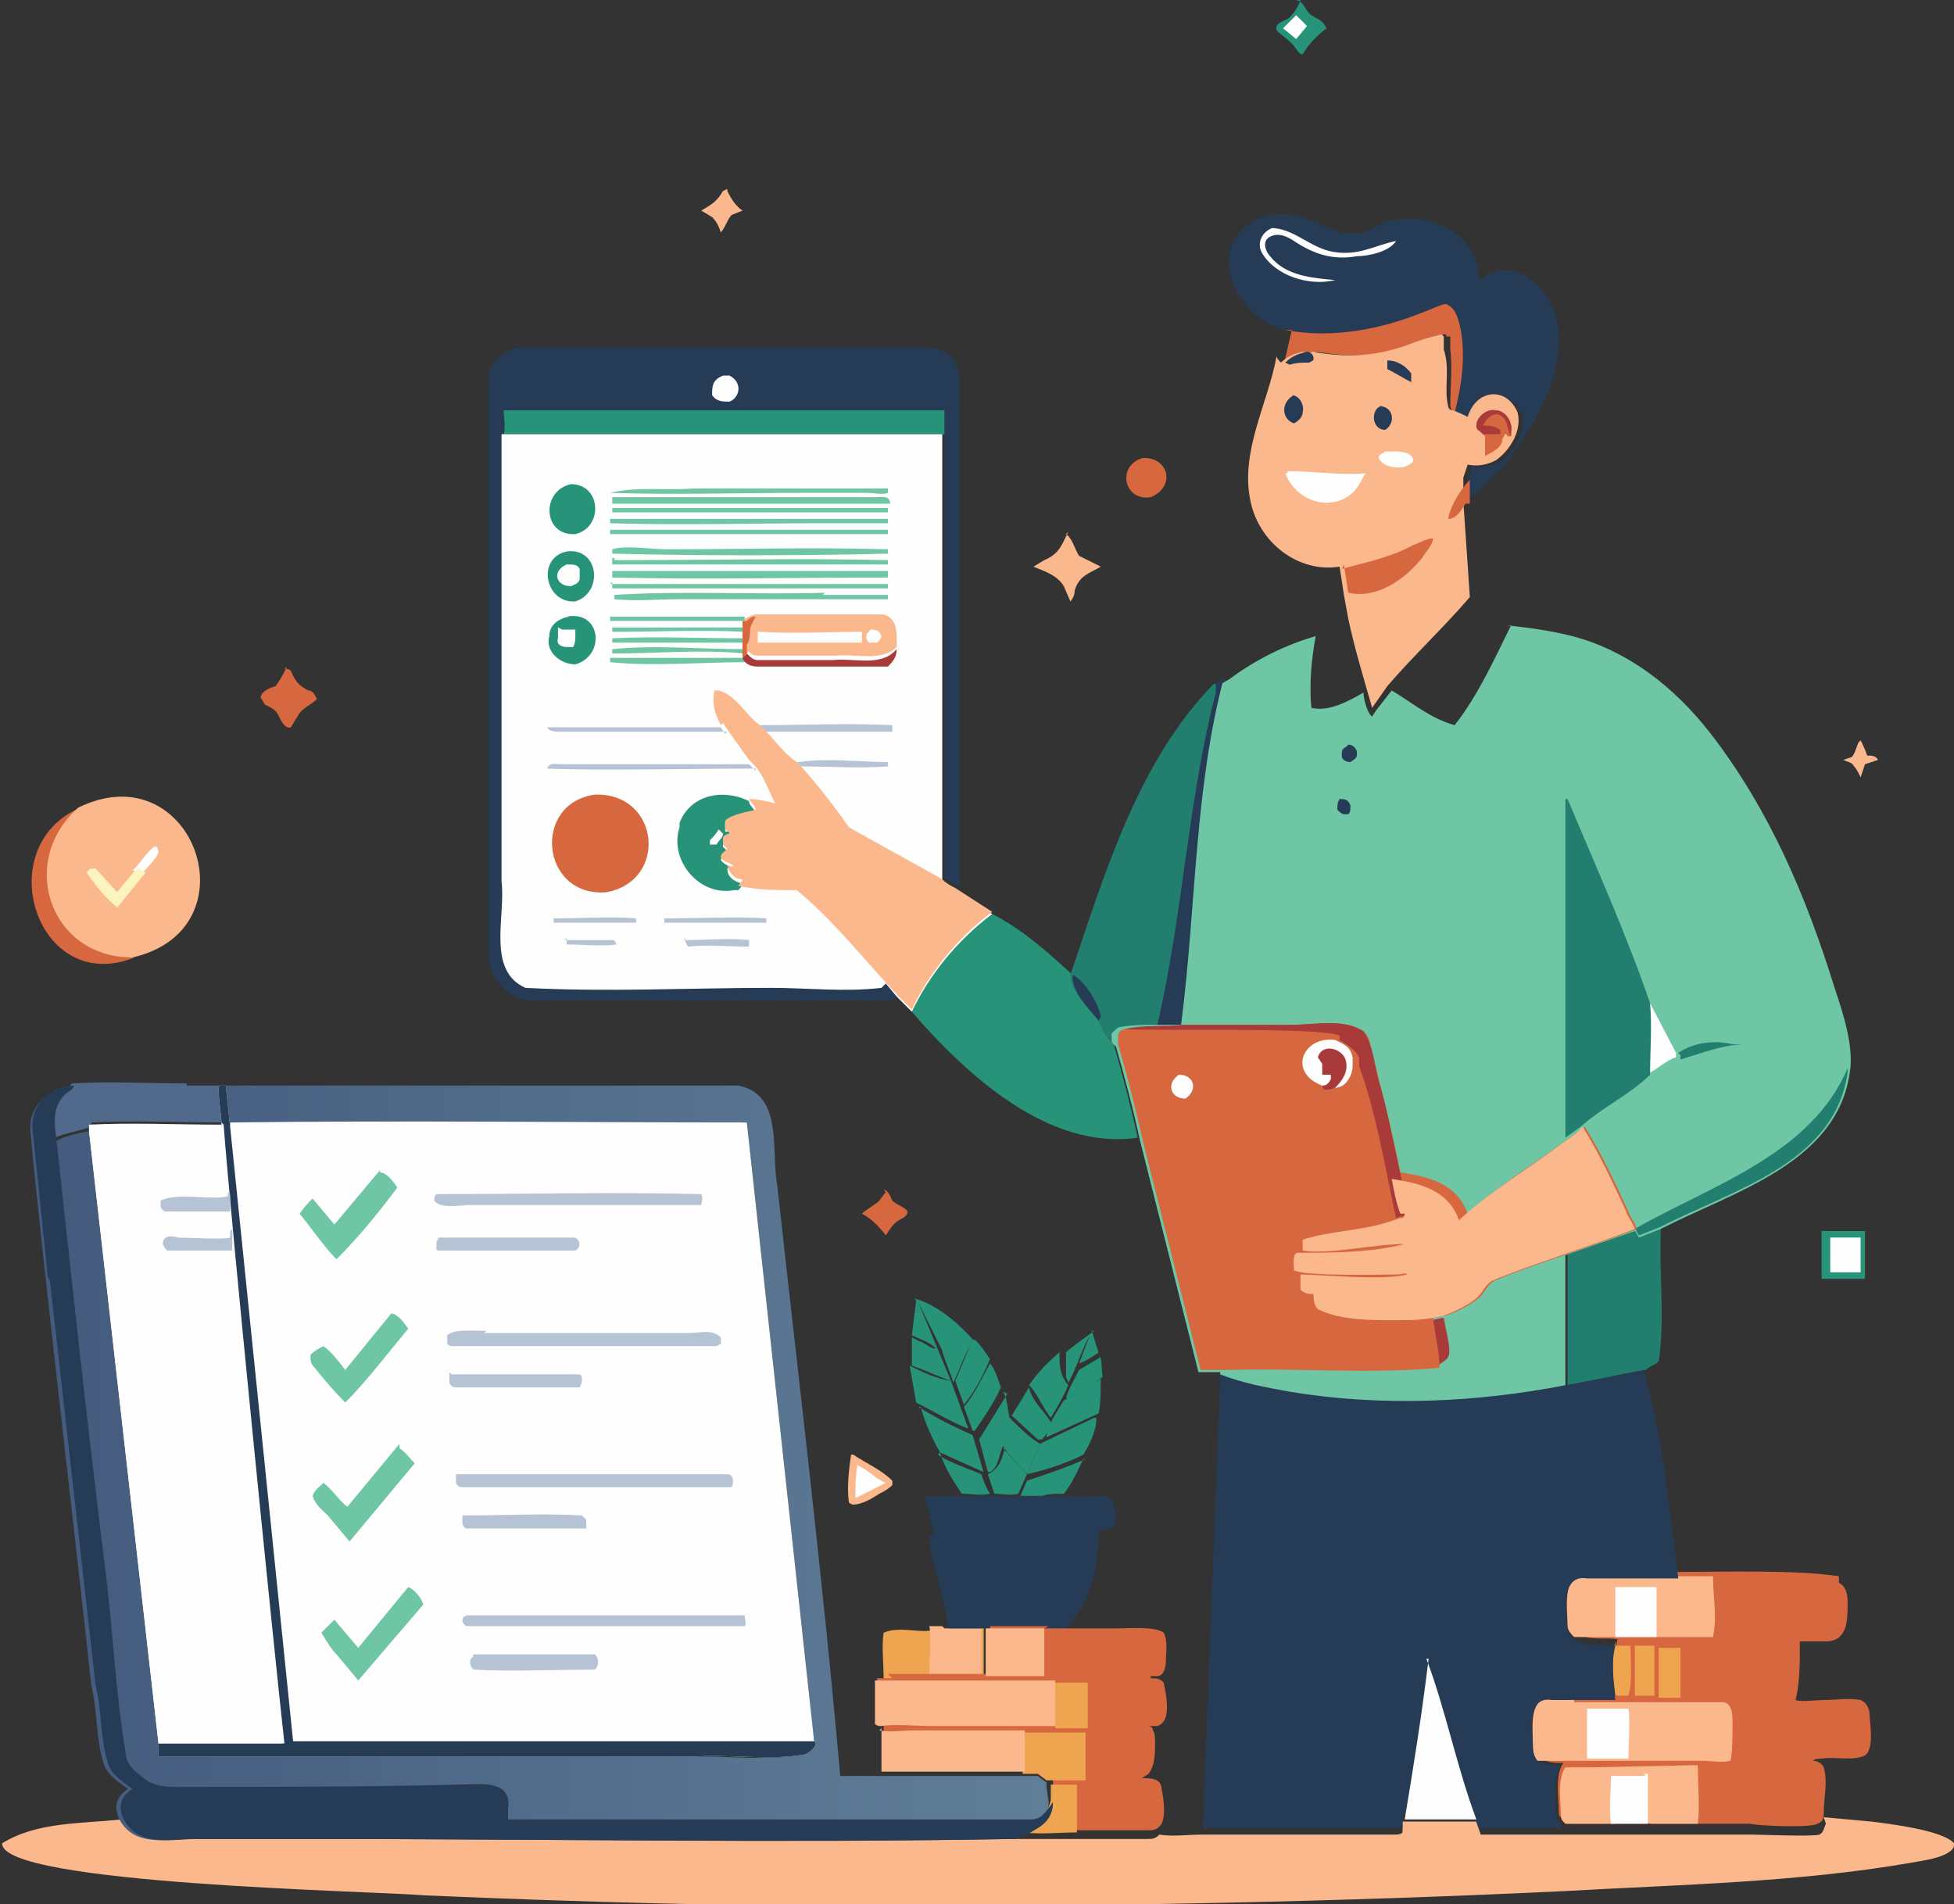 <svg xmlns="http://www.w3.org/2000/svg" viewBox="0 0 90 87.7"><rect x="0" y="0" width="90" height="87.7" fill="#333333" stroke="none"/><defs><linearGradient id="a" x1="2.5" x2="48.3" y1="18.5" y2="18.2" gradientTransform="matrix(1 0 0 -1 0 85.7)" gradientUnits="userSpaceOnUse"><stop offset="0" stop-color="#445b7e"/><stop offset="1" stop-color="#607e98"/></linearGradient></defs><path d="M85.7 34.1c.1.2.2.4.3.7.2 0 .4 0 .5.2l-.6.2-.2.6c-.1-.2-.2-.4-.3-.5-.1-.2-.3-.2-.5-.3l.3-.1c.2 0 .3-.5.4-.7ZM33.5 8.7v.1c.2.4.4.7.7.9l-.5.2c-.2.2-.3.6-.5.8-.1-.3-.2-.5-.4-.7l-.5-.3c.5-.3.7-.4 1-.9Z" fill="#fcb88d"/><path d="M50.6 62.4c.2.1.1.8.2 1-.5.4-1 .7-1.6 1h-.1c.1-.4.4-.9.6-1.3l1-.6Z" fill="#279479"/><path d="M50.3 61.3c.1.4.2.7.3 1-.3.2-.6.4-.9.5l.5-1.3c-.4.7-.6 1.5-1 2.2 0-.1-.1-.2-.1-.3v-1.1c-.1 0 1.3-1 1.3-1Z" fill="#279479"/><path d="M40.7 54.8c.2 0 .3.3.4.5.2.2.6.3.7.5 0 .2-.2.3-.4.4-.3.2-.4.4-.6.7-.3-.4-.7-.8-1.1-1 .2-.2.6-.4.8-.6l.3-.4Z" fill="#d7673f"/><path d="M47.4 63.9c.1.6.7 1.1 1 1.6 0 .2-.2.6-.4.8h-.2l-1.2-1.1.8-1.3ZM43.2 67c.6.4 1.3.6 2 .9.1.3.2.6.4.9-.4.1-.9 0-1.3 0-.4-.6-.8-1.2-1-1.9Zm1.7-5.3c.3.3.5.6.7.9-.3.7-.7 1.5-1.2 2.1l-.4-1.1.8-1.9h.1Zm1.3 5 1.1 1.2-.4.9c-.2.1-.9 0-1.1 0l-.3-.9c.6-.3.6-.7.8-1.2Zm3.7.5c-.3.6-.5 1.1-.9 1.6-.4 0-.7 0-1 .1h-1l.3-.7c.9-.3 1.8-.6 2.7-1Z" fill="#279479"/><path d="M45.6 62.8c.2.2.4.8.5 1.1-.3.7-.8 1.4-1.2 2h-.1l-.4-1.1c.5-.6.8-1.3 1.2-2Z" fill="#279479"/><path d="M52.6 21.1c1.2-.1 1.6 1.3.4 1.8-1.2.2-1.6-1.4-.4-1.8Z" fill="#d7673f"/><path d="M48.8 62.3c0 .6 0 1 .4 1.5-.2.5-.5 1-.8 1.5-.4-.5-.6-1.1-1-1.5.4-.6.9-1.1 1.5-1.6Z" fill="#279479"/><path d="M39.3 67c.6.4 1.3.7 1.8 1.2v.2c-.2.2-.4.3-.6.4-.3.2-.8.5-1.2.5 0 0-.1 0-.2-.1-.1-.7 0-1.5.1-2.2Z" fill="#fcb88d"/><path d="M39.5 67.5c.5.2.8.6 1.3.8l-.6.3-.8.4c0-.5 0-1 .1-1.6Z" fill="#fefefe"/><path d="M59.7 0c.4.1.4.5.7.7.3.2.5.2.7.6-.5.4-.8.7-1.1 1.2-.2 0-.3-.3-.5-.5s-.5-.4-.7-.6c-.1-.4.4-.4.6-.6.2-.2.4-.5.5-.8Z" fill="#279479"/><path d="m59.7.7.5.5-.5.6-.6-.5.5-.5Z" fill="#fefefe"/><path d="M50.7 63.6c0 .4 0 1.1-.1 1.5l-2.4 1.1c0-.5.5-1.2.8-1.7.6-.3 1.1-.6 1.7-1Z" fill="#279479"/><path d="M49.1 24.6c.3.2.4.7.6 1l1 .5c-.5.3-1 .4-1.2 1.1 0 .2-.1.4-.2.5L49 27c-.3-.5-.9-.7-1.4-.9l.5-.3c.7-.3.8-.7 1.1-1.3Z" fill="#fcb88d"/><path d="M13.1 30.8c.1 0 .2 0 .3.1.2.5.4.7.8.9.2 0 .3.2.4.4-.3.3-.7.4-.9.8l-.3.5c-.3.1-.5-.4-.6-.6-.1-.2-.3-.3-.5-.4-.1 0-.2-.2-.3-.4.1-.3.4-.4.7-.5.2-.3.4-.6.5-.9Z" fill="#d7673f"/><path d="M50.5 65.3c0 .6-.3 1.2-.6 1.7-.8.4-1.7.7-2.6.9l.6-1.4 2.5-1.2Zm-8.6-2.4c.6.3 1.2.6 1.9.7l.8 2.2c-.8-.3-1.6-.8-2.4-1.2l-.3-1.7Zm.4 1.9c.8.5 1.6.9 2.5 1.3l.5 1.7-2-.9c-.4-.7-.7-1.4-.9-2.1Zm41.6-8.1h2v2.2h-2v-2.2Z" fill="#279479"/><path d="M84.2 57h1.5v1.6h-1.4V57Z" fill="#fefefe"/><path d="M40.7 77.3c0-.7-.1-1.5 0-2.1.7-.3 1.5 0 2.2-.1v2.3h-2.2Z" fill="#efa550"/><path d="M46.2 64.1c.2.3.2.8.3 1.2.4.4.9.9 1.4 1.2l-.6 1.4-.9-1-.2-.3c-.2.4-.2 1-.6 1.2h-.1l-.4-1.5 1.3-2.1Z" fill="#279479"/><path d="M43.5 75h1.8v2.2h-2.5c0-.3.1-2.1 0-2.3h.6Z" fill="#fcb88d"/><path d="M45.2 75h.1v2.2h-.1V75Z" fill="#efa550"/><path d="M6.2 44.1C1.7 45.9-.5 39 3.7 37.2c-2.7 2.4-1.2 6.9 2.5 6.9Z" fill="#d7673f"/><path d="M42.1 59.8c1.1.3 2.1 1.2 2.8 2h-.1c-.4.6-.6 1.3-.9 1.9 0-.2-.5-1.3-.5-1.5.2-.4.3-.9.3-1.4 0 .5 0 1-.3 1.4L42.3 60l1.5 3.6c-.6-.2-1.2-.5-1.8-.7v-1.3l.4.2c.1 0 .6.4.7.3-.3-.3-.7-.4-1.1-.6l.2-1.6Z" fill="#279479"/><path d="M8.6 50h3.3c-.2.1-1.2 0-1.4 0h-.3c-.1.2 0 1.4.1 1.7-2 0-4.1-.1-6.1 0v.2c-.6.2-1.2.3-1.7.5 0-.8-.2-1.5.4-2.1.1-.1.3-.2.4-.4 1.7-.1 3.5 0 5.3 0Z" fill="#516a8c"/><path d="M75.3 56.5c0 .2 0 .2.2.4l1-.4c-.1 2.1.2 4.2-.1 6.2-.2.2-.4.2-.6.4-1.2.2-2.4.5-3.6.7v-6.1l3.1-1.1Z" fill="#227f70"/><path d="M3.6 37.2c5.3-2.6 8.2 5.6 2.5 6.9-3.8 0-5.3-4.4-2.5-6.9Z" fill="#fcb88d"/><path d="M6.2 40c.3-.3.6-.8.9-1 .2 0 .1 0 .2.2 0 .3-.6.8-.8 1.1-.1-.1-.2-.2-.4-.2Z" fill="#fefefe"/><path d="m5.3 41.2 1-1.2c.1 0 .3.1.4.2l-1.3 1.6c-.5-.4-1-1-1.4-1.6.1-.2.2-.2.4-.2l1 1.1Z" fill="#fcf4be"/><path d="M47 68.9h1c1 .1 2 0 2.9 0 .1 0 .2.1.3.2.2.3.3 1 0 1.3-.2 0-.4.1-.6.1 0 1.6-.3 3.3-1.5 4.5h-5.4c-.2-1.4-.8-2.9-.9-4.3h.2c0-.3-.4-1.6-.4-1.8h3.3c.3 0 .9.1 1.1 0h.1Z" fill="#263b56"/><path d="M45.7 42.1c1.4.7 2.6 1.8 3.7 2.8 0 .8.7 1.5 1.2 2.1.2.3.4.9.7 1.1.4 1.4.8 2.9 1.1 4.3-4.1.6-7.9-2.9-10.4-5.8.8-1.8 2.1-3.4 3.7-4.5Z" fill="#279479"/><path d="M59.2 15.2c-2.3-.5-3.8-3.9-1.3-5.1.7-.3 1.6-.3 2.3 0 1 .4 1.8.9 2.9.5 1.9-1.3 5.1-.1 5 2.3 1.4-1 2.7-.2 3.4 1.2 1 2.6-.7 5.3-2.2 7.3-.5.6-1.1 1.1-1.7 1.6v-.9l.2-.6c.5 0 .8 0 1.3-.2.6-.5 1.2-1.4 1-2.2-.5-1.2-1.9-1.1-2.3.2l-.7-.3s-.2-.1-.2-.3c0-.9.1-1.8 0-2.6v-.6c-.2 0-.2 0-.2-.1-.6 0-1.1.3-1.6.5-1.4.5-2.8.6-4.3.3-.1 0-.2 0-.3.1-.4 0-.7.2-1 .5-.1 0-.2-.2-.2-.3l.3-1.3Z" fill="#263b56"/><path d="M58.5 10.5c1.1 0 1.8.9 2.9 1.1 1.2.2 1.9-.3 2.9-.5-.3.5-1.3.7-1.8.7-1.1.2-2-.1-2.9-.7-.3-.2-.7-.4-1.1-.2-.4.2-.2.7 0 .9.7.9 1.9 1 3 1.1-1.2.3-2.8-.2-3.4-1.3-.2-.4 0-.9.5-1.1Z" fill="#fefefe"/><path d="M59.2 15.2c2.1.4 4.3 0 6.3-.8.3-.1.9-.4 1.1-.4.5.2.6.8.7 1.3.2 1.2 0 2.6-.3 3.7 0 0-.2-.1-.2-.3 0-.9.1-1.8 0-2.6v-.6c-.2 0-.2 0-.2-.1-.6 0-1.1.3-1.6.5-1.4.5-2.8.6-4.3.3-.1 0-.2 0-.3.1-.4 0-.7.2-1 .5-.1 0-.2-.2-.2-.3l.3-1.3ZM48.1 75h3.4c.5 0 1.7-.1 2.1.2.2.4.1.9.1 1.3 0 .3-.1.7-.4.7H53v.1c.3 0 .4 0 .6.2.1.5.4 1.8-.3 2h-.4s.2 0 .2.2c.1.1.1.4.1.6 0 .5 0 1-.3 1.4l-.3.2c.4 0 .9 0 .9.5.1.4.2 1.2 0 1.6-.2.3-.4.3-.6.3h-6.1l.5-.2.5-.3c.4-.3.6-.7.7-1.2v-.7l-.1-.2-.4-.3h-7.3v-2c-.1 0-.2 0-.3-.1v-2h.7l-.2-.2h4.7v-2.2h2.7Z" fill="#d7673f"/><path d="M46.7 77.5h3.4v2.1h-1.5v-2.1h-1.9Zm2.4 4.7h.5v2.2c-.8 0-1.7.1-2.4 0s.5-.3.5-.3c.4-.3.6-.7.7-1.2v-.7h.8Z" fill="#efa550"/><path d="M45.4 75h2.7v2.2h-2.7V75Z" fill="#fcb88d"/><path d="M48.1 79.8H50V82h-1.8l-.4-.3h-.7v-1.9h1Z" fill="#efa550"/><path d="M40.5 79.7c.5.1 1.1 0 1.6 0h5.1v1.9h-6.6v-2Zm.4-2.3h7.7v2.1H43c-.6 0-1.9-.1-2.4 0-.1 0-.2 0-.3-.1v-2h.7Z" fill="#fcb88d"/><path d="M41.3 45.9c-.2.2-.3.2-.6.2H24.4c-1-.1-1.8-1-1.9-2V17.3c.1-.6.7-1.2 1.4-1.3h18.3c.7 0 1.4 0 1.8.7.4.9.1 1.9.2 2.9v21.2c-.3-.1-.5-.2-.7-.4V19.8H23.2v20.6c.2 1.6-.7 4.1 1.1 4.9 3.7.3 7.5 0 11.3 0 1.7 0 3.4.1 5.1 0l.2-.2.5.6Z" fill="#263b56"/><path d="M33.2 17.3h.4c.6.3.5 1 0 1.2-.3 0-.6 0-.8-.3 0-.4 0-.7.5-.9Z" fill="#fefefe"/><path d="M23.2 18.9h20.3V20H23.2c.1-.3 0-.8 0-1.1Z" fill="#279479"/><path d="M60.2 16.3c.1 0 .2-.1.3-.1 1.5.3 2.9.2 4.3-.3.5-.2 1.1-.4 1.6-.5l.1.1v.6c.3.9 0 1.8.2 2.6 0 .1.1.2.2.2s.7.3.7.3c.4-1.3 1.8-1.4 2.3-.2.2.8-.3 1.7-1 2.2-.4.2-.8.3-1.3.2l-.2.6v1.1l.3 4.4c-1.2 1.4-2.6 2.7-3.8 4.1l-.7 1c-.4-1.4-.8-2.7-1.1-4.1l-.2-1.1-.2-1.3c-1.9.3-3.7-1.1-4.1-3-.5-2.3.8-4.5 1.2-6.7 0 .1.1.2.2.3.3-.3.6-.4 1-.5Z" fill="#fcb88d"/><path d="M59.2 16.7c.3-.3.6-.4 1-.5.1 0 .3.1.3.3 0 .1 0 .1-.2.2-.3 0-.6 0-.9.1l-.2-.1Zm4.7-.1c.4 0 .8.2 1.1.6v.4c-.4-.2-.7-.4-1.1-.6v-.4Z" fill="#263b56"/><path d="M67.5 23.2c-.2.3-.4.7-.8.7.1-.6.6-1.4 1-1.8v1.1Z" fill="#d7673f"/><path d="M63.5 18.7c.7 0 .8.8.3 1.1-.6 0-.7-.9-.2-1.1Zm-4-.5c.3 0 .6.4.5.8 0 .2-.2.4-.4.5-.6-.2-.6-1 0-1.3Z" fill="#263b56"/><path d="M63.8 20.8c.4 0 1.2-.1 1.3.4-.1.2-.2.2-.4.3-.4.1-1 0-1.2-.4 0-.2.2-.2.3-.3Z" fill="#fefefe"/><path d="M68.2 19.9c-.1-.1-.2-.1-.2-.3 0-.4.5-.8.9-.7.4 0 .8.5.7 1v.2c-.2 0-.2 0-.2-.1h-.1s0 .1-.1.2c0 .4-.4.6-.8.8v-.9Z" fill="#d7673f"/><path d="M68.2 19.9c-.1-.1-.2-.1-.2-.3 0-.4.5-.8.9-.7.4 0 .8.5.7 1v.2c-.2-.3-.1-.6-.4-.9-.3-.3-.7 0-.9.4.3 0 .5 0 .8.2v.2h-.8Z" fill="#a83b39"/><path d="M59.3 21.7c1.2 0 2.4.2 3.6.1-.2.3-.3.6-.6.9-1 .9-2.6.4-3.1-.9h.1Z" fill="#fefefe"/><path d="M61.8 26.2c1.1-.3 2.2-.5 3.3-1.1.3-.1.6-.3.9-.3 0 .3-.4.7-.5.9-.8 1-2.1 1.9-3.4 1.6l-.2-1.3Zm22.9 46.7c.4.2.4.7.4 1 0 .7 0 1.7-1 1.7h-1.2v.2c0 .7 0 1.8-.2 2.5.2.1 1 0 1.3 0 .5 0 1.2-.1 1.7 0 .2.1.3.2.4.5 0 .5.3 1.9-.3 2.1-.6.2-1.3 0-1.9.1-.1 0-.3 0-.4.1.2 0 .4.1.5.3.2.7 0 1.4 0 2.1 0 .2 0 .4-.3.5-.3.2-2.7.1-3.1 0h-8.5v-.2c-.3-.1-.3-.2-.3-.3 0-.7-.2-1.7.2-2.3-.4 0-.8 0-1.1-.3-.2-.3-.2-.5-.2-.8 0-.8-.2-2.2.9-2h2.9c-.1-.9-.2-1.8 0-2.6-.7-.1-1.3.1-1.9-.3-.1-.1-.3-.3-.3-.5 0-.8-.3-2.5.9-2.3h4.2c2 0 5.4-.1 7.3.2Z" fill="#d7673f"/><path d="M76.4 75.9h1v2.3h-1v-2.3Zm-2-.1h1.8v2.3h-.9v-2.3h-.2c0 .7.1 1.7-.1 2.3h-.6c-.1-.8-.2-1.7 0-2.5Z" fill="#efa550"/><path d="M78.1 81.3h.1c0 .9.1 1.9 0 2.7h-2.1c-.7-.1-1.4 0-2 0h-2c-.1-.1-.2-.2-.2-.3 0-.7-.2-1.7.2-2.3h1.3l4.8-.1Z" fill="#fcb88d"/><path d="M75.7 81.7h.2V84h-1.7c-.1-.7 0-1.5 0-2.2h1.6Z" fill="#fefefe"/><path d="M73.2 72.6h5.7c0 .9.2 1.9 0 2.8h-6.4c-.1-.1-.3-.3-.3-.5 0-.8-.3-2.5.9-2.3Z" fill="#fcb88d"/><path d="M74.5 73.1h1.8v2.3h-1.9v-2.3Z" fill="#fefefe"/><path d="M72.5 78.4h6.9c.4.1.4.6.4 1s0 1.4-.1 1.7c-.4.1-.9 0-1.3 0h-7.6c-.2-.3-.2-.5-.2-.8 0-.8-.2-2.2.9-2h1Z" fill="#fcb88d"/><path d="M74.6 78.7h.4c.1.3 0 2 0 2.3h-1.9v-2.3h1.5Z" fill="#fefefe"/><path d="m84 83.7 2.2.2c.8.1 3.3.4 3.8 1 0 .1 0 .2-.1.3-.4.4-1.4.5-1.9.6-5.2.9-10.6 1-15.9 1.3-10.4.5-20.9.7-31.4.7-7.1 0-14.1-.2-21.1-.5-2.2-.2-19.6-.5-19.5-2.4 1.6-1 3.7-.9 5.5-1.1.7 1.2 2.2.8 3.4.9h5.1c10.9 0 21.7.1 32.6 0h6.1c.3 0 .4 0 .6-.2.6.1 1.3 0 2 0h8.8c.2 0 .3 0 .4-.1v-.5H68l.2.6h12.5c.4 0 2.8.1 3.1 0 .2-.1.2-.3.3-.5Z" fill="#fcb88d"/><path d="M11.9 50H34c2.1.4 1.5 3 1.8 4.6 1 9.1 2.1 18.1 2.9 27.2h9.1l.4.3v.2l.1.7c0 .5-.2.9-.7 1.2l-.5.3-.5.2c-10.8.2-21.7 0-32.6 0H8.9c-1.2 0-2.7.4-3.4-.9-.3-.6-.1-1.1.4-1.4-.4-.3-.9-.6-1.1-1.1-.4-1.2-.3-2.5-.6-3.7-.5-4.8-2.4-20.9-2.8-25.5-.1-1.1.8-2 1.9-2 0 .2-.2.2-.4.4-.6.6-.5 1.3-.4 2.1.5-.3 1.1-.4 1.6-.5l3.2 28.2h3-3v.6h24.8c1.7 0 3.4.2 5-.1.2-.1.6-.4.4-.6l-3.1-28.5H10.6v.2l-.2-1.9c.3 0 1.2.1 1.4 0Z" fill="url(#a)"/><path d="M2.2 58.8 1.5 52c-.1-1.1.8-2 1.9-2 0 .2-.2.2-.4.4-.6.6-.5 1.3-.4 2.1C3.3 59 4 65.4 4.8 71.9c.4 3 .5 6 1 8.9 0 .4.4.8.7 1 .6.6 1.5.5 2.3.5 4.1 0 8.1 0 12.2-.1 1 0 2.6-.3 2.4 1.1v.5h24.1c.5 0 .7-.4 1-.8 0 .5-.2.9-.7 1.2l-.5.3-.5.2c-10.8.2-21.7 0-32.6 0H9.1c-1.2 0-2.7.4-3.4-.9-.3-.6-.1-1.1.4-1.4-.4-.3-.9-.6-1.1-1.1-.4-1.2-.3-2.5-.6-3.7L2.3 59Zm64.3 1.8c.5-.2 1.2-.5 1.6-.9.2-.2.3-.5.6-.7 1.1-.5 2.3-.9 3.4-1.3v6.1c1.2-.2 2.5-.5 3.6-.7.9 3.1 1.2 6.4 1.6 9.6h-4.2c-1.2-.2-1 1.5-.9 2.3 0 .2.1.4.3.5.6.4 1.2.2 1.9.3-.2.8-.1 1.7 0 2.5h-2.9c-1.1-.2-1 1.2-.9 2 0 .3 0 .5.2.8.4.2.7.2 1.1.2-.4.7-.3 1.7-.2 2.4 0 .2 0 .2.2.3v.2h-3.8l-.2-.6h-3.3v.6h-9.2l.8-20.7v-.6c3.3-.1 6.6.2 9.9-.1 0-.7-.2-1.4-.3-2.1.2-.1.4-.2.6-.2Z" fill="#263b56"/><path d="M65.7 76.4c.9 2.4 1.4 5 2.3 7.4h-3.3c.4-2.4.8-4.9 1.1-7.4Z" fill="#fefefe"/><path d="M66.5 60.6c.5-.2 1.2-.5 1.6-.9.2-.2.3-.5.6-.7 1.1-.5 2.3-.9 3.4-1.3v6.1c-4.1.8-8.5 1-12.7.3-1.1-.2-2.2-.4-3.2-.8v.4-.6c3.3-.1 6.6.2 9.8-.1 0-.7-.2-1.4-.3-2.1.2-.1.4-.2.6-.2Z" fill="#6ec6a4"/><path d="M65.9 60.7c.2 0 .4 0 .6-.1 0 .4.4 1.6.2 1.9-.1.2-.4.3-.6.5 0-.7-.2-1.4-.3-2.1Z" fill="#a83b39"/><path d="M23.1 20h20.3v20.6c.2.2.4.3.6.4l1.7 1.1c-1.6 1.2-2.9 2.8-3.7 4.5l-.7-.7-.5-.6-.2.2c-1.7.2-3.4 0-5.1 0-3.7 0-7.5.2-11.3 0-1.8-.8-.9-3.3-1.1-4.9V20Z" fill="#fefefe"/><path d="M26 43.3h2.2c.1 0 .1 0 .2.2-.7.1-1.6 0-2.3 0v-.3Zm5.6 0c1 0 2-.1 2.9 0v.3c-.9 0-1.9-.1-2.8 0-.1-.1-.1-.2-.2-.4Zm5.2-8.2c1.3-.2 2.8 0 4.1 0v.2c-1.3.1-2.7 0-4 0l-.2-.2Zm-11.3 7.2c1.2 0 2.6-.1 3.8 0v.2h-3.8v-.2Z" fill="#b5c3d4"/><path d="M28.1 28.4h6.2v.2h-6.2v-.2Z" fill="#6ec6a4"/><path d="M30.6 42.3c1.4 0 3.5-.1 4.7 0v.2h-4.7v-.2Z" fill="#b5c3d4"/><path d="M34.2 29.6h-6v-.2c2-.1 4.1 0 6.1 0v.3Zm-6.1.7h6.2v.2c-2 0-4.2.2-6.2 0v-.3Zm6.2-.2c-2-.2-4.1 0-6.1 0v-.2c1.9-.2 4.1 0 6.1 0v.3Zm0-1c-2-.1-4.1 0-6.1 0v-.2h6.1v.3Z" fill="#6ec6a4"/><path d="M35 33.4c2 0 4.1-.1 6.1 0v.3h-5.9l-.2-.2Zm-1.5.3h-7.7c-.2 0-.5 0-.6-.2h8l.2.3Zm1.3 1.7c-2.7 0-7.3.1-9.6 0 .1-.3.4-.2.6-.2h8.7l.3.3Z" fill="#b5c3d4"/><path d="M41.3 29.9c0 .3-.1.5-.4.8h-6c-.3 0-.6-.1-.7-.4l.2-.2c.2.2.3.3.5.3h3.5c.9-.1 2.1.3 2.8-.4Z" fill="#a83b39"/><path d="M32 22.5h8.9v.2c-.2.1-.7 0-1 0H37c-3 0-6 .1-8.9 0 1.2-.3 2.6-.1 3.8-.2Zm-.1 1.9h9v.2H28.1v-.2h3.7Zm6 3h3v.2h-9.6c-1 0-2 .1-3 0v-.2c3.1-.2 6.6 0 9.7-.1Zm-9.8-3.5h12.8v.2h-3c-3.2 0-6.6.1-9.8 0v-.2Zm2.5 1.4c3.4 0 6.9-.1 10.3 0v.2c-3.9.1-8.9.1-12.7 0v-.2c.6-.2 1.8 0 2.5 0Zm-2.4-2.4h12.1c.3 0 .7-.1.7.3H28.2V23Zm-.1.5h12.8v.2H28.2v-.2Zm.2 2.4c4.2 0 8.5-.1 12.6 0v.2H28.2v-.3h.1Zm-.2 1.1h12.8v.2H28.2v-.3Z" fill="#6ec6a4"/><path d="M26.3 22.3c1.4 0 1.5 2 .2 2.3-1.5.1-1.6-2-.2-2.3Zm-.2 6.1c1.6-.3 1.8 1.8.4 2.2-.7 0-1.4-.6-1.2-1.3 0-.5.4-.8.9-.9Z" fill="#279479"/><path d="M25.9 29h.6v.3c0 .2 0 .3-.1.5h-.3c-.2 0-.5-.1-.4-.4v-.5Z" fill="#fefefe"/><path d="M26.1 25.4c1.5-.2 1.7 1.9.4 2.3-1.4.1-1.8-2-.4-2.3Z" fill="#279479"/><path d="M26.2 26c.2 0 .4 0 .5.2v.5c-.1.2-.2.2-.4.3-.7 0-.9-.7-.2-1Z" fill="#fefefe"/><path d="M28.1 26.3h12.8v.3c-4.2 0-8.6.1-12.7 0v-.3Z" fill="#6ec6a4"/><path d="M34 41h-.2c-1.6.3-3-1.4-2.5-2.9v-.2c.5-1.3 2-1.6 3.2-1 0 .2.2.3.3.5-.4.1-1.1.2-1.4.5v.4h.2v.2c-.1 0-.2.1-.3.2v.3l.2.2c-.1.2-.2.2-.3.4.1.2.4.3.6.4h-.3c0 .4.3.6.7.7 0 .1-.1.2-.2.3Z" fill="#279479"/><path d="m33.1 38.2.2.2c0 .2-.2.3-.3.5h-.3v-.2c.1-.1.3-.3.4-.5Z" fill="#fefefe"/><path d="M34.8 28.3h5.9c.7.2.6 1 .6 1.5-.7.7-1.9.3-2.8.4H35c-.2 0-.4 0-.5-.2l-.2.2v-1.7c.2-.1.4-.2.5-.2Z" fill="#fcb88d"/><path d="M40.1 29c.2 0 .4 0 .5.3 0 .1-.1.2-.2.3h-.2c-.2 0-.2 0-.3-.2 0-.2 0-.2.2-.4Z" fill="#fefefe"/><path d="M34.4 28.6c.1-.1.2-.2.4-.2l-.2.4c-.1.2 0 .6-.2.9v.4l-.2.2v-1.7Z" fill="#d7673f"/><path d="M34.9 29.1h.1c1.6.1 3.2 0 4.7 0v.5h-4.8v-.4Z" fill="#fefefe"/><path d="M27.4 36.6c3-.1 3.4 4 .5 4.5-3 .2-3.4-4.1-.5-4.5Z" fill="#d7673f"/><path d="M33.2 33.4c-.3-.6-.4-.9-.3-1.6h.2c.8.2 1.3 1.2 1.9 1.6l.2.2c.5.5.9 1.1 1.5 1.5l.2.2c.8.9 1.5 1.8 2.2 2.8 1.4.8 2.9 1.6 4.3 2.4.2.2.4.3.6.4l1.7 1.1c-1.6 1.2-2.9 2.8-3.7 4.5l-.7-.7c-1.5-1.6-2.9-3.4-4.6-4.8-.9 0-1.8 0-2.7-.2 0 0 .2-.2.2-.3-.4 0-.6-.3-.7-.6h.3c-.2-.2-.5-.2-.6-.4 0-.2.1-.2.3-.4l-.2-.2v-.3c0-.1.2-.2.3-.2s-.2-.2-.2-.2v-.4c.3-.3 1-.4 1.4-.5 0-.2-.2-.3-.3-.5.4 0 .8.1 1.2.2-.3-.6-.5-1.2-.9-1.7l-.3-.3-1-1.4-.2-.3Z" fill="#fcb88d"/><path d="M69.4 28.8c.9.1 1.7.2 2.6.4 2.8.6 5.1 2.4 6.8 4.6 2.7 3.5 4.4 7.5 5.7 11.7.4 1.2.9 2.7.7 3.9-.6 4.2-5.4 5.5-8.7 7.2l-1 .4c-.1-.1-.1-.2-.2-.3-2 .7-4.7 1.6-6.6 2.4-.3.2-.4.5-.6.7-.4.4-1.1.7-1.6.9-.2 0-.4.1-.6.1.1.8.3 1.5.3 2.3-3.3.3-6.6 0-9.8.1h-1.2l-2.7-10.7c-.3-1.4-.7-2.9-1.1-4.3-.3-.2-.5-.8-.7-1.1-.5-.6-1.2-1.3-1.2-2 1.6-4.7 3.1-9.8 6.6-13.4.1-.2.3-.3.5-.4 1.2-.9 2.6-1.6 4-2-.2 1.1-.3 2.2-.2 3.3.8.2 1.7-.3 2.4-.7 0 .3.2 1 .4 1.1l.2-.3.7-.9c1 .6 1.8 1.3 2.9 1.6 1.1-1.4 1.8-3 2.6-4.6Z" fill="#6ec6a4"/><path d="M61.7 36.8c.2 0 .4 0 .5.3 0 .2 0 .3-.1.4h-.2c-.1 0-.2-.1-.3-.2 0-.3 0-.3.1-.5Zm.4-2.5c.2 0 .3.1.4.3 0 .3 0 .3-.3.5-.2 0-.4-.1-.4-.3 0-.2 0-.3.2-.4Z" fill="#263b56"/><path d="M77.3 48.5c.7-.5 1.7-.6 2.5-.4h.6c-1 0-2 .4-3 .7v-.2Z" fill="#227f70"/><path d="m76 46.2 1.2 2.3v.2c-.4.1-.8.5-1.2.7v-3.3Z" fill="#fefefe"/><path d="M75.3 56.6c3.5-2 8.1-3.4 9.8-7.4v.2c-.6 4.2-5.3 5.4-8.6 7.1l-1 .4c-.1-.1-.1-.2-.2-.3Z" fill="#227f70"/><path d="M56.4 31.1c-1.4 5.2-1.3 10.7-2 16.1h-1.1c1.1-5 1.3-10.2 2.5-15.2v-.4c.3-.2.4-.3.6-.4Z" fill="#263b56"/><path d="M72.2 36.8c1.3 3.1 2.7 6.2 3.8 9.4.1 1.1 0 2.2 0 3.3-.9.9-2.2 1.5-3.2 2.4l-.7.5V36.8ZM56 31.5v.4c-1.3 5-1.5 10.2-2.7 15.3-.5 0-1.1 0-1.7.1-.1 0-.3.2-.4.3v.4c-.3-.2-.5-.8-.7-1.1-.5-.6-1.2-1.3-1.2-2 1.6-4.7 3.1-9.8 6.6-13.4Z" fill="#227f70"/><path d="M49.4 44.9c.5.2 1.2 1.3 1.3 1.9 0 0 0 .1-.1.2-.5-.6-1.2-1.3-1.2-2Z" fill="#263b56"/><path d="M54.4 47.2h5.1c1.1 0 2.4-.3 3.3.3.2.2.3.4.3.6.5 2 1 3.9 1.4 5.9 1.3.2 2.6.5 3.1 1.9 1.4-1.3 3.1-2.3 4.7-3.5l.7-.5c.8 1.3 1.4 2.6 2 3.9.1.3.3.5.4.8-2 .8-4.7 1.6-6.6 2.4-.3.2-.4.5-.6.7-.4.4-1.1.7-1.6.9-.2 0-.4.1-.6.1.1.8.3 1.5.3 2.3-3.3.3-6.6 0-9.8.1h-1.2l-2.7-10.7c-.3-1.4-.7-2.9-1.1-4.3v-.4c0-.2.2-.3.4-.3.8-.2 1.9-.1 2.7-.2Z" fill="#d7673f"/><path d="M54.3 49.5c.7 0 .9.7.3 1.1-.7 0-.9-.7-.3-1.1Zm6.6.5c-1.6-.6-.9-2.3.6-2.1.4.2.7.3.8.8v.4c0 .4-.3 1-.8 1-.2.1-.5.2-.6 0Z" fill="#fefefe"/><path d="M60.9 50c.2 0 .3-.1.4-.3v-.2h-.4V49l-.2-.3c.2-.7 1.2-.4 1.3.2.1.5-.2.9-.5 1.2-.2.1-.5.2-.6 0Z" fill="#a83b39"/><path d="M54.4 47.2h5.1c1.1 0 2.4-.3 3.3.3.5.7.5 1.7.8 2.6.5 1.8.8 3.8 1.3 5.6h.2c0 .1-.1.2-.2.2l-.6.2c-.5-2.3-.9-4.8-1.7-7v-.4c-.2-.4-.6-.6-.9-.8v-.2c-.8-.4-8.3-.2-9.9-.3.8-.2 1.9-.1 2.7-.2Z" fill="#a83b39"/><path d="M72.9 51.9c.8 1.3 1.4 2.6 2 3.9.1.3.3.5.4.8-2 .8-4.7 1.6-6.6 2.4-.3.2-.4.5-.6.7-.4.4-1.1.7-1.6.9-.4.1-1.1.2-1.5.2-1.4 0-3.1.1-4.3-.5-.2-.2-.2-.5-.2-.7-.2 0-.4 0-.6-.2v-.7c.8 0 3.9.3 4.9 0 0-.1-.3 0-.4 0-.6 0-4.4.1-4.8-.2 0-.3-.1-.8.2-.8 1.6 0 3.3 0 4.9-.4h-.1c-1.3 0-3.4.5-4.6.3v-.5c1.2-.4 2.6-.4 3.9-.8l.6-.2c.1 0 .2 0 .2-.2h-.2c-.2-.5-.3-1.1-.4-1.6 1.3.2 2.6.5 3.1 1.9 1.4-1.3 3.1-2.3 4.7-3.5l.7-.5Z" fill="#fcb88d"/><path d="M10.2 51.7c0-.3-.2-1.5-.1-1.7h.3l.2 1.9v-.2c7.9-.1 15.9 0 23.8 0l3.1 28.5c.2.2-.2.5-.4.6-1.6.3-3.4 0-5 .1H7.3v-.6h3-3L4.1 52.1v-.2c2-.1 4.1 0 6.1 0Z" fill="#fefefe"/><path d="M21.3 69.8c1.8 0 3.8-.1 5.5 0l.2.2v.4h-5.4c-.2 0-.2 0-.3-.2v-.4Zm.5 6.4h5.6c.2.2.2.5 0 .7-1.9 0-3.8.1-5.6 0-.2-.2-.2-.5 0-.6Zm-1-12.9h5.8c.1 0 .2 0 .2.2s0 .2-.1.4h-5.6c-.2 0-.3 0-.4-.2v-.5Zm-.6-6.3h6.3c.3.2.2.5 0 .6h-6.2c-.2 0-.2 0-.2-.2s0-.2.1-.4Z" fill="#b5c3d4"/><path d="M17.5 54c.3 0 .6.4.8.7-.9 1.2-1.8 2.3-2.8 3.3-.6-.6-1.2-1.5-1.7-2.1.2-.3.4-.5.6-.7l1 1.2 2.1-2.5Zm.9 12.7c.3.2.5.5.7.7l-3 3.6-1-1.2c-.2-.2-.6-.5-.7-.9.1-.3.3-.4.5-.6.4.3.7.8 1.1 1.1l2.4-2.9Zm-.4-6.2c.3 0 .6.4.8.7-1 1.2-1.9 2.4-2.9 3.4-.4-.4-1.1-1.2-1.4-1.6-.2-.2-.2-.3-.2-.6.2-.2.4-.3.6-.4.4.3.7.7 1 1.1l2.2-2.7Zm.8 12.6c.3.1.6.5.7.8l-3 3.5-1-1.2c-.3-.3-.5-.7-.7-1l.6-.6 1.1 1.3 2.3-2.8Z" fill="#6ec6a4"/><path d="M21.1 67.9h12.4c.3 0 .3.4.2.6H21.4c-.2 0-.3 0-.4-.2v-.4Zm-1-12.9c4 0 8.2-.1 12.2 0 .1.2 0 .4 0 .5H21.6c-.4 0-1.3.2-1.6-.2 0-.2 0-.2.2-.4Zm1.4 19.4h12.8c0 .2.1.4 0 .5H21.6c-.1 0-.2 0-.3-.2 0-.2 0-.2.2-.3Zm.8-13h9.4c.5 0 1.1-.2 1.5.2v.3l-.2.1H20.9c-.1 0-.2 0-.3-.1v-.4c.3-.3 1.3-.2 1.8-.2Z" fill="#b5c3d4"/><path d="M10.2 51.7c0-.3-.2-1.5-.1-1.7h.3l.2 1.9 2.9 28.3h24c.2.2-.2.5-.4.6-1.6.3-3.4 0-5 .1H7.3v-.6h5.8c-.5-4.5-2.5-24.4-2.8-28.5Z" fill="#263b56"/><path d="M4.1 52v-.2c2-.1 4.1 0 6.1 0 .3 4 2.4 24.1 2.8 28.5H7.3L4.1 52.1Z" fill="#fefefe"/><path d="M10.7 56.6v1h-3c-.1-.1-.1-.1-.2-.3 0-.4.4-.4.7-.3.4 0 2.2.1 2.4 0v-.3Zm-.1-1.6v.8H7.7c-.1 0-.2 0-.3-.2v-.3c.8-.4 2.2 0 3.1-.2v-.2Z" fill="#b5c3d4"/></svg>